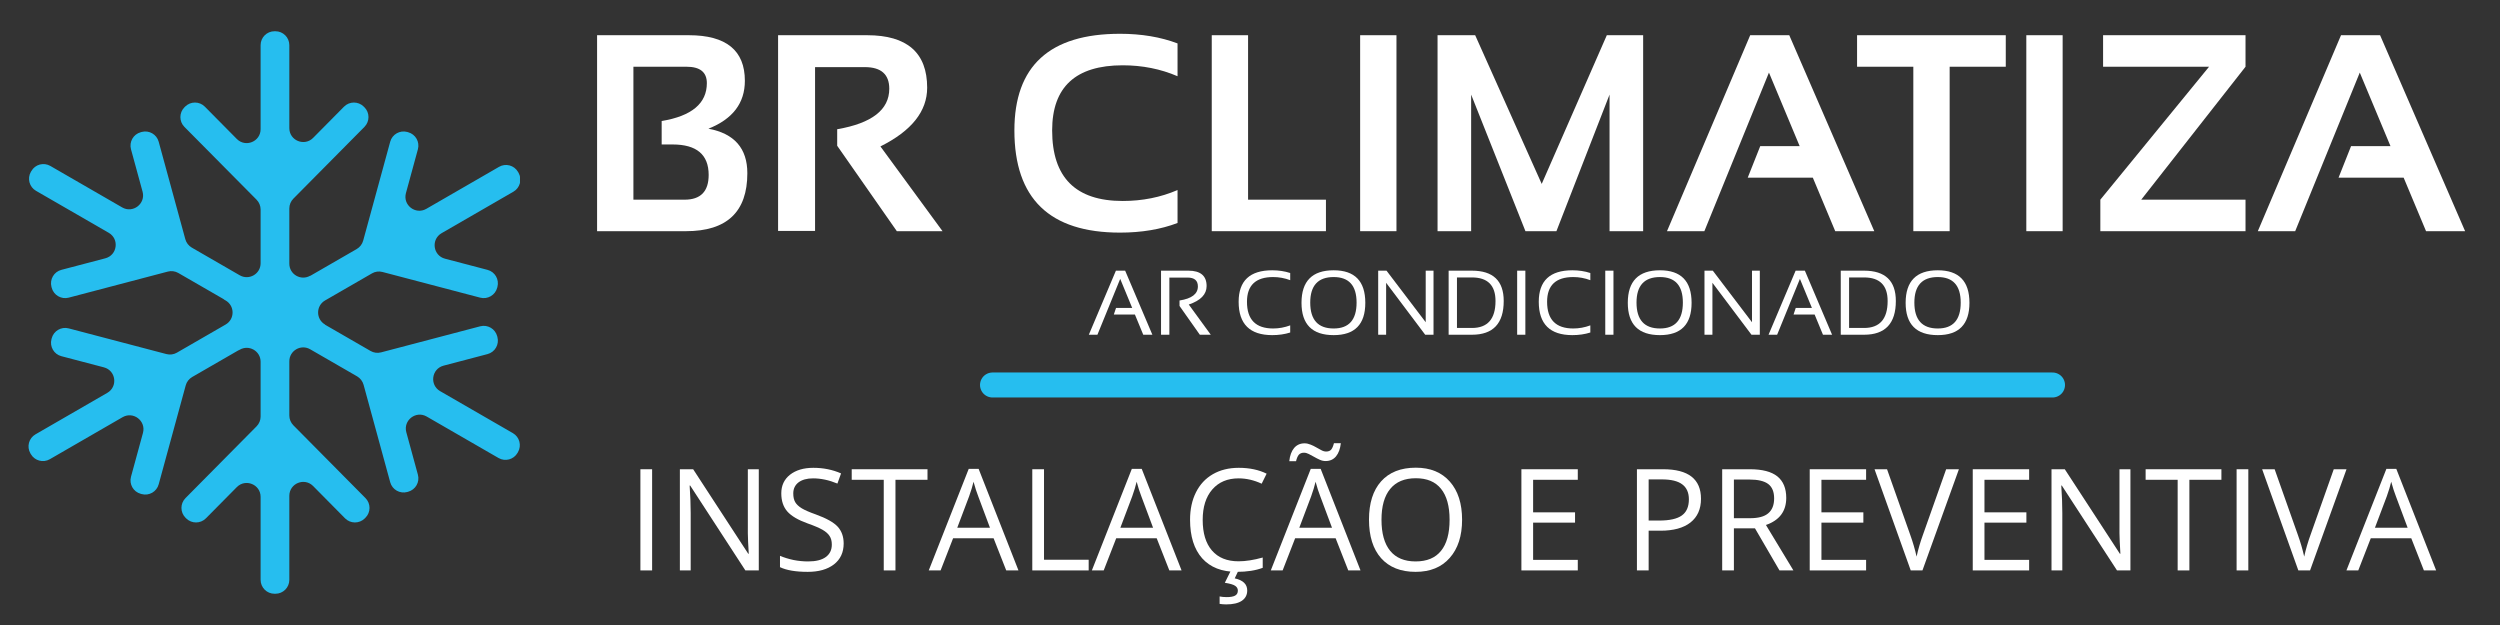 <svg xmlns="http://www.w3.org/2000/svg" xmlns:xlink="http://www.w3.org/1999/xlink" width="400" zoomAndPan="magnify" viewBox="0 0 300 75" height="100" preserveAspectRatio="xMidYMid meet" version="1.0"><rect x="0" y="0" width="300" height="75" fill="#333333" stroke="none"/><defs><g/><clipPath id="7de93346d9"><path d="M 3.148 3.75 L 62.398 3.75 L 62.398 71.25 L 3.148 71.25 Z M 3.148 3.75 " clip-rule="nonzero"/></clipPath></defs><path stroke-linecap="round" transform="matrix(0.75, 0, 0, 0.75, 117.6, 44.7)" fill="none" stroke-linejoin="miter" d="M 2.002 1.999 L 171.601 1.999 " stroke="#26beef" stroke-width="4" stroke-opacity="1" stroke-miterlimit="4"/><g clip-path="url(#7de93346d9)"><path fill="#26beef" d="M 59.691 40.453 L 59.664 40.348 C 59.43 39.457 58.516 38.922 57.625 39.156 L 45.727 42.285 C 45.301 42.398 44.848 42.336 44.469 42.117 L 39 38.961 L 39.008 38.945 C 37.895 38.305 37.895 36.695 39.008 36.055 L 44.641 32.805 C 45.02 32.582 45.473 32.523 45.898 32.637 L 57.625 35.719 C 58.516 35.953 59.43 35.418 59.664 34.527 L 59.691 34.422 C 59.926 33.531 59.395 32.617 58.5 32.383 L 53.398 31.043 C 51.957 30.664 51.699 28.73 52.988 27.984 L 61.609 23.004 C 62.406 22.547 62.68 21.523 62.219 20.727 L 62.164 20.633 C 61.703 19.832 60.684 19.559 59.887 20.02 L 51.156 25.062 C 49.863 25.805 48.32 24.613 48.711 23.176 L 50.148 17.914 C 50.391 17.027 49.867 16.109 48.977 15.867 L 48.871 15.836 C 47.984 15.594 47.066 16.117 46.824 17.008 L 43.582 28.875 C 43.465 29.301 43.188 29.66 42.809 29.883 L 37.23 33.102 L 37.223 33.086 C 36.109 33.73 34.719 32.926 34.719 31.641 L 34.719 25.012 C 34.719 24.574 34.895 24.152 35.203 23.84 L 43.734 15.227 C 44.383 14.57 44.379 13.516 43.727 12.867 L 43.645 12.789 C 42.992 12.141 41.934 12.145 41.285 12.797 L 37.574 16.547 C 36.523 17.605 34.719 16.863 34.719 15.375 L 34.719 5.418 C 34.719 4.496 33.973 3.75 33.051 3.75 L 32.941 3.75 C 32.02 3.75 31.273 4.496 31.273 5.418 L 31.273 15.5 C 31.273 16.992 29.469 17.734 28.418 16.676 L 24.578 12.797 C 23.93 12.145 22.875 12.141 22.219 12.789 L 22.141 12.867 C 21.488 13.516 21.48 14.57 22.129 15.227 L 30.789 23.965 C 31.098 24.277 31.273 24.699 31.273 25.141 L 31.273 31.59 C 31.273 32.875 29.883 33.676 28.77 33.035 L 23.012 29.711 C 22.633 29.488 22.352 29.129 22.238 28.703 L 19.043 17.008 C 18.801 16.117 17.883 15.594 16.996 15.836 L 16.887 15.867 C 16 16.109 15.477 17.027 15.719 17.914 L 17.109 23.004 C 17.5 24.441 15.953 25.637 14.664 24.891 L 6.043 19.914 C 5.246 19.453 4.223 19.723 3.766 20.523 L 3.707 20.617 C 3.246 21.418 3.52 22.438 4.32 22.898 L 13.051 27.938 C 14.34 28.684 14.082 30.617 12.641 30.996 L 7.363 32.383 C 6.473 32.617 5.941 33.531 6.176 34.422 L 6.203 34.527 C 6.438 35.418 7.352 35.953 8.242 35.719 L 20.141 32.59 C 20.566 32.477 21.02 32.539 21.398 32.758 L 26.867 35.914 L 26.859 35.93 L 27.074 36.055 C 28.188 36.695 28.188 38.305 27.074 38.945 L 21.227 42.32 C 20.848 42.543 20.395 42.602 19.969 42.488 L 8.242 39.406 C 7.352 39.172 6.438 39.707 6.203 40.598 L 6.176 40.703 C 5.941 41.594 6.473 42.508 7.363 42.742 L 12.469 44.082 C 13.91 44.461 14.168 46.395 12.879 47.141 L 4.258 52.121 C 3.457 52.582 3.184 53.602 3.645 54.398 L 3.699 54.492 C 4.16 55.293 5.184 55.566 5.98 55.105 L 14.711 50.062 C 16 49.32 17.547 50.512 17.156 51.949 L 15.719 57.211 C 15.477 58.098 16 59.016 16.887 59.258 L 16.996 59.289 C 17.883 59.531 18.801 59.008 19.043 58.117 L 22.285 46.25 C 22.398 45.824 22.68 45.465 23.059 45.242 L 28.637 42.023 L 28.645 42.039 L 28.77 41.965 C 29.883 41.324 31.273 42.125 31.273 43.41 L 31.273 49.988 C 31.273 50.426 31.098 50.848 30.789 51.16 L 22.258 59.773 C 21.609 60.43 21.613 61.484 22.266 62.133 L 22.344 62.211 C 23 62.859 24.055 62.855 24.707 62.203 L 28.418 58.453 C 29.469 57.395 31.273 58.137 31.273 59.625 L 31.273 69.582 C 31.273 70.504 32.02 71.25 32.941 71.25 L 33.051 71.25 C 33.973 71.25 34.719 70.504 34.719 69.582 L 34.719 59.5 C 34.719 58.008 36.523 57.266 37.574 58.324 L 41.41 62.203 C 42.059 62.855 43.117 62.859 43.77 62.211 L 43.848 62.133 C 44.504 61.484 44.508 60.43 43.859 59.773 L 35.203 51.035 C 34.895 50.723 34.719 50.301 34.719 49.859 L 34.719 43.359 C 34.719 42.074 36.109 41.27 37.223 41.914 L 42.855 45.164 C 43.234 45.387 43.512 45.746 43.629 46.172 L 46.824 57.867 C 47.066 58.758 47.984 59.281 48.871 59.039 L 48.98 59.008 C 49.867 58.766 50.391 57.848 50.148 56.961 L 48.758 51.871 C 48.367 50.434 49.91 49.238 51.203 49.984 L 59.824 54.961 C 60.621 55.422 61.641 55.148 62.102 54.352 L 62.156 54.258 C 62.617 53.457 62.344 52.438 61.547 51.977 L 52.816 46.938 C 51.523 46.191 51.785 44.258 53.227 43.879 L 58.5 42.492 C 59.395 42.258 59.926 41.344 59.691 40.453 " fill-opacity="1" fill-rule="nonzero"/></g><g fill="#ffffff" fill-opacity="1"><g transform="translate(69.181, 27.742)"><g><path d="M 2.469 0 L 2.469 -23.516 L 13.484 -23.516 C 17.961 -23.516 20.203 -21.691 20.203 -18.047 C 20.203 -15.367 18.742 -13.453 15.828 -12.297 C 18.941 -11.723 20.5 -9.941 20.5 -6.953 C 20.5 -2.316 18.047 0 13.141 0 Z M 12.969 -3.781 C 14.895 -3.781 15.859 -4.77 15.859 -6.75 C 15.859 -9.188 14.414 -10.406 11.531 -10.406 L 10.219 -10.406 L 10.219 -13.219 C 13.832 -13.82 15.641 -15.336 15.641 -17.766 C 15.641 -19.078 14.828 -19.734 13.203 -19.734 L 6.828 -19.734 L 6.828 -3.781 Z M 12.969 -3.781 "/></g></g></g><g fill="#ffffff" fill-opacity="1"><g transform="translate(90.901, 27.742)"><g><path d="M 2.469 -0.031 L 2.469 -23.516 L 13.156 -23.516 C 17.957 -23.516 20.359 -21.414 20.359 -17.219 C 20.359 -14.383 18.488 -12.035 14.75 -10.172 L 22.203 0 L 16.719 0 L 9.562 -10.25 L 9.562 -12.234 C 13.727 -12.953 15.812 -14.57 15.812 -17.094 C 15.812 -18.82 14.832 -19.688 12.875 -19.688 L 6.906 -19.688 L 6.906 -0.031 Z M 2.469 -0.031 "/></g></g></g><g fill="#ffffff" fill-opacity="1"><g transform="translate(112.687, 27.742)"><g/></g></g><g fill="#ffffff" fill-opacity="1"><g transform="translate(120.086, 27.742)"><g><path d="M 21.219 -0.984 C 19.188 -0.211 16.883 0.172 14.312 0.172 C 5.863 0.172 1.641 -3.914 1.641 -12.094 C 1.641 -19.82 5.863 -23.688 14.312 -23.688 C 16.883 -23.688 19.188 -23.301 21.219 -22.531 L 21.219 -18.594 C 19.188 -19.469 16.992 -19.906 14.641 -19.906 C 8.992 -19.906 6.172 -17.301 6.172 -12.094 C 6.172 -6.445 8.992 -3.625 14.641 -3.625 C 16.992 -3.625 19.188 -4.062 21.219 -4.938 Z M 21.219 -0.984 "/></g></g></g><g fill="#ffffff" fill-opacity="1"><g transform="translate(142.941, 27.742)"><g><path d="M 6.828 -23.516 L 6.828 -3.781 L 16.172 -3.781 L 16.172 0 L 2.469 0 L 2.469 -23.516 Z M 6.828 -23.516 "/></g></g></g><g fill="#ffffff" fill-opacity="1"><g transform="translate(160.748, 27.742)"><g><path d="M 6.828 -23.516 L 6.828 0 L 2.469 0 L 2.469 -23.516 Z M 6.828 -23.516 "/></g></g></g><g fill="#ffffff" fill-opacity="1"><g transform="translate(170.037, 27.742)"><g><path d="M 2.469 0 L 2.469 -23.516 L 6.984 -23.516 L 14.969 -5.672 L 22.781 -23.516 L 27.141 -23.516 L 27.141 0 L 23.109 0 L 23.109 -16.391 L 16.734 0 L 13.016 0 L 6.5 -16.391 L 6.5 0 Z M 2.469 0 "/></g></g></g><g fill="#ffffff" fill-opacity="1"><g transform="translate(199.633, 27.742)"><g><path d="M 4.891 0 L 0.406 0 L 10.391 -23.516 L 15.078 -23.516 L 25.281 0 L 20.594 0 L 17.906 -6.422 L 10.094 -6.422 L 11.594 -10.203 L 16.328 -10.203 L 12.641 -19.031 Z M 4.891 0 "/></g></g></g><g fill="#ffffff" fill-opacity="1"><g transform="translate(222.849, 27.742)"><g><path d="M 17.844 -23.516 L 17.844 -19.734 L 11.109 -19.734 L 11.109 0 L 6.75 0 L 6.75 -19.734 L 0 -19.734 L 0 -23.516 Z M 17.844 -23.516 "/></g></g></g><g fill="#ffffff" fill-opacity="1"><g transform="translate(240.689, 27.742)"><g><path d="M 6.828 -23.516 L 6.828 0 L 2.469 0 L 2.469 -23.516 Z M 6.828 -23.516 "/></g></g></g><g fill="#ffffff" fill-opacity="1"><g transform="translate(249.979, 27.742)"><g><path d="M 19.484 -23.516 L 19.484 -19.734 L 6.969 -3.781 L 19.484 -3.781 L 19.484 0 L 2.062 0 L 2.062 -3.781 L 15.109 -19.734 L 2.391 -19.734 L 2.391 -23.516 Z M 19.484 -23.516 "/></g></g></g><g fill="#ffffff" fill-opacity="1"><g transform="translate(270.532, 27.742)"><g><path d="M 4.891 0 L 0.406 0 L 10.391 -23.516 L 15.078 -23.516 L 25.281 0 L 20.594 0 L 17.906 -6.422 L 10.094 -6.422 L 11.594 -10.203 L 16.328 -10.203 L 12.641 -19.031 Z M 4.891 0 "/></g></g></g><g fill="#ffffff" fill-opacity="1"><g transform="translate(75.176, 68.45)"><g><path d="M 1.672 0 L 1.672 -12.141 L 3.078 -12.141 L 3.078 0 Z M 1.672 0 "/></g></g></g><g fill="#ffffff" fill-opacity="1"><g transform="translate(79.913, 68.45)"><g><path d="M 11.141 0 L 9.531 0 L 2.906 -10.188 L 2.844 -10.188 C 2.926 -8.988 2.969 -7.891 2.969 -6.891 L 2.969 0 L 1.672 0 L 1.672 -12.141 L 3.266 -12.141 L 9.875 -2 L 9.938 -2 C 9.926 -2.145 9.898 -2.625 9.859 -3.438 C 9.828 -4.25 9.816 -4.828 9.828 -5.172 L 9.828 -12.141 L 11.141 -12.141 Z M 11.141 0 "/></g></g></g><g fill="#ffffff" fill-opacity="1"><g transform="translate(92.724, 68.45)"><g><path d="M 8.516 -3.234 C 8.516 -2.16 8.125 -1.32 7.344 -0.719 C 6.57 -0.125 5.523 0.172 4.203 0.172 C 2.766 0.172 1.656 -0.016 0.875 -0.391 L 0.875 -1.75 C 1.375 -1.539 1.914 -1.375 2.5 -1.25 C 3.094 -1.133 3.676 -1.078 4.25 -1.078 C 5.188 -1.078 5.895 -1.254 6.375 -1.609 C 6.852 -1.961 7.094 -2.457 7.094 -3.094 C 7.094 -3.52 7.004 -3.863 6.828 -4.125 C 6.66 -4.395 6.379 -4.645 5.984 -4.875 C 5.586 -5.102 4.988 -5.359 4.188 -5.641 C 3.051 -6.047 2.238 -6.523 1.75 -7.078 C 1.27 -7.629 1.031 -8.352 1.031 -9.25 C 1.031 -10.188 1.379 -10.93 2.078 -11.484 C 2.785 -12.035 3.719 -12.312 4.875 -12.312 C 6.082 -12.312 7.191 -12.086 8.203 -11.641 L 7.766 -10.422 C 6.766 -10.836 5.789 -11.047 4.844 -11.047 C 4.102 -11.047 3.52 -10.883 3.094 -10.562 C 2.676 -10.238 2.469 -9.797 2.469 -9.234 C 2.469 -8.805 2.547 -8.457 2.703 -8.188 C 2.859 -7.926 3.117 -7.68 3.484 -7.453 C 3.848 -7.234 4.41 -6.988 5.172 -6.719 C 6.441 -6.258 7.316 -5.77 7.797 -5.25 C 8.273 -4.727 8.516 -4.055 8.516 -3.234 Z M 8.516 -3.234 "/></g></g></g><g fill="#ffffff" fill-opacity="1"><g transform="translate(102.05, 68.45)"><g><path d="M 5.406 0 L 4 0 L 4 -10.875 L 0.156 -10.875 L 0.156 -12.141 L 9.25 -12.141 L 9.25 -10.875 L 5.406 -10.875 Z M 5.406 0 "/></g></g></g><g fill="#ffffff" fill-opacity="1"><g transform="translate(111.45, 68.45)"><g><path d="M 9.297 0 L 7.781 -3.859 L 2.922 -3.859 L 1.422 0 L 0 0 L 4.797 -12.188 L 5.984 -12.188 L 10.766 0 Z M 7.344 -5.125 L 5.938 -8.891 C 5.75 -9.367 5.562 -9.953 5.375 -10.641 C 5.25 -10.109 5.07 -9.523 4.844 -8.891 L 3.422 -5.125 Z M 7.344 -5.125 "/></g></g></g><g fill="#ffffff" fill-opacity="1"><g transform="translate(122.203, 68.45)"><g><path d="M 1.672 0 L 1.672 -12.141 L 3.078 -12.141 L 3.078 -1.281 L 8.438 -1.281 L 8.438 0 Z M 1.672 0 "/></g></g></g><g fill="#ffffff" fill-opacity="1"><g transform="translate(131.023, 68.45)"><g><path d="M 9.297 0 L 7.781 -3.859 L 2.922 -3.859 L 1.422 0 L 0 0 L 4.797 -12.188 L 5.984 -12.188 L 10.766 0 Z M 7.344 -5.125 L 5.938 -8.891 C 5.75 -9.367 5.562 -9.953 5.375 -10.641 C 5.25 -10.109 5.07 -9.523 4.844 -8.891 L 3.422 -5.125 Z M 7.344 -5.125 "/></g></g></g><g fill="#ffffff" fill-opacity="1"><g transform="translate(141.776, 68.45)"><g><path d="M 6.859 -11.047 C 5.523 -11.047 4.473 -10.602 3.703 -9.719 C 2.93 -8.832 2.547 -7.613 2.547 -6.062 C 2.547 -4.477 2.914 -3.254 3.656 -2.391 C 4.406 -1.523 5.469 -1.094 6.844 -1.094 C 7.695 -1.094 8.664 -1.242 9.75 -1.547 L 9.75 -0.312 C 8.906 0.008 7.863 0.172 6.625 0.172 C 4.844 0.172 3.461 -0.367 2.484 -1.453 C 1.516 -2.547 1.031 -4.086 1.031 -6.078 C 1.031 -7.328 1.266 -8.422 1.734 -9.359 C 2.203 -10.305 2.879 -11.035 3.766 -11.547 C 4.648 -12.055 5.688 -12.312 6.875 -12.312 C 8.156 -12.312 9.27 -12.078 10.219 -11.609 L 9.625 -10.406 C 8.707 -10.832 7.785 -11.047 6.859 -11.047 Z M 7.891 2.406 C 7.891 2.938 7.676 3.348 7.25 3.641 C 6.82 3.93 6.195 4.078 5.375 4.078 C 5.094 4.078 4.828 4.055 4.578 4.016 L 4.578 3.125 C 4.828 3.176 5.113 3.203 5.438 3.203 C 5.875 3.203 6.203 3.145 6.422 3.031 C 6.648 2.914 6.766 2.711 6.766 2.422 C 6.766 2.18 6.656 1.988 6.438 1.844 C 6.219 1.695 5.805 1.578 5.203 1.484 L 5.938 0 L 6.844 0 L 6.391 0.953 C 7.391 1.172 7.891 1.656 7.891 2.406 Z M 7.891 2.406 "/></g></g></g><g fill="#ffffff" fill-opacity="1"><g transform="translate(152.495, 68.45)"><g><path d="M 9.297 0 L 7.781 -3.859 L 2.922 -3.859 L 1.422 0 L 0 0 L 4.797 -12.188 L 5.984 -12.188 L 10.766 0 Z M 7.344 -5.125 L 5.938 -8.891 C 5.75 -9.367 5.562 -9.953 5.375 -10.641 C 5.25 -10.109 5.07 -9.523 4.844 -8.891 L 3.422 -5.125 Z M 6.578 -13.125 C 6.336 -13.125 6.102 -13.176 5.875 -13.281 C 5.645 -13.383 5.422 -13.5 5.203 -13.625 C 4.984 -13.75 4.77 -13.863 4.562 -13.969 C 4.363 -14.07 4.172 -14.125 3.984 -14.125 C 3.711 -14.125 3.504 -14.039 3.359 -13.875 C 3.223 -13.707 3.113 -13.453 3.031 -13.109 L 2.219 -13.109 C 2.289 -13.785 2.484 -14.312 2.797 -14.688 C 3.117 -15.062 3.535 -15.25 4.047 -15.25 C 4.297 -15.25 4.539 -15.195 4.781 -15.094 C 5.02 -15 5.242 -14.891 5.453 -14.766 C 5.672 -14.641 5.879 -14.523 6.078 -14.422 C 6.273 -14.316 6.461 -14.266 6.641 -14.266 C 6.91 -14.266 7.113 -14.344 7.25 -14.5 C 7.383 -14.664 7.492 -14.922 7.578 -15.266 L 8.406 -15.266 C 8.332 -14.598 8.141 -14.07 7.828 -13.688 C 7.516 -13.312 7.098 -13.125 6.578 -13.125 Z M 6.578 -13.125 "/></g></g></g><g fill="#ffffff" fill-opacity="1"><g transform="translate(163.248, 68.45)"><g><path d="M 12.203 -6.078 C 12.203 -4.141 11.707 -2.613 10.719 -1.5 C 9.738 -0.383 8.375 0.172 6.625 0.172 C 4.844 0.172 3.461 -0.375 2.484 -1.469 C 1.516 -2.562 1.031 -4.102 1.031 -6.094 C 1.031 -8.07 1.516 -9.602 2.484 -10.688 C 3.461 -11.781 4.852 -12.328 6.656 -12.328 C 8.395 -12.328 9.754 -11.77 10.734 -10.656 C 11.711 -9.551 12.203 -8.023 12.203 -6.078 Z M 2.531 -6.078 C 2.531 -4.441 2.879 -3.195 3.578 -2.344 C 4.273 -1.5 5.289 -1.078 6.625 -1.078 C 7.977 -1.078 8.992 -1.5 9.672 -2.344 C 10.359 -3.188 10.703 -4.43 10.703 -6.078 C 10.703 -7.711 10.359 -8.953 9.672 -9.797 C 8.992 -10.641 7.988 -11.062 6.656 -11.062 C 5.301 -11.062 4.273 -10.633 3.578 -9.781 C 2.879 -8.938 2.531 -7.703 2.531 -6.078 Z M 2.531 -6.078 "/></g></g></g><g fill="#ffffff" fill-opacity="1"><g transform="translate(176.482, 68.45)"><g/></g></g><g fill="#ffffff" fill-opacity="1"><g transform="translate(180.896, 68.45)"><g><path d="M 8.438 0 L 1.672 0 L 1.672 -12.141 L 8.438 -12.141 L 8.438 -10.875 L 3.078 -10.875 L 3.078 -6.969 L 8.109 -6.969 L 8.109 -5.734 L 3.078 -5.734 L 3.078 -1.266 L 8.438 -1.266 Z M 8.438 0 "/></g></g></g><g fill="#ffffff" fill-opacity="1"><g transform="translate(190.346, 68.45)"><g/></g></g><g fill="#ffffff" fill-opacity="1"><g transform="translate(194.76, 68.45)"><g><path d="M 9.359 -8.594 C 9.359 -7.363 8.938 -6.414 8.094 -5.75 C 7.258 -5.094 6.062 -4.766 4.5 -4.766 L 3.078 -4.766 L 3.078 0 L 1.672 0 L 1.672 -12.141 L 4.812 -12.141 C 7.844 -12.141 9.359 -10.957 9.359 -8.594 Z M 3.078 -5.984 L 4.344 -5.984 C 5.594 -5.984 6.5 -6.188 7.062 -6.594 C 7.625 -7 7.906 -7.645 7.906 -8.531 C 7.906 -9.332 7.641 -9.93 7.109 -10.328 C 6.586 -10.723 5.77 -10.922 4.656 -10.922 L 3.078 -10.922 Z M 3.078 -5.984 "/></g></g></g><g fill="#ffffff" fill-opacity="1"><g transform="translate(204.99, 68.45)"><g><path d="M 3.078 -5.047 L 3.078 0 L 1.672 0 L 1.672 -12.141 L 5 -12.141 C 6.488 -12.141 7.586 -11.852 8.297 -11.281 C 9.004 -10.707 9.359 -9.848 9.359 -8.703 C 9.359 -7.098 8.547 -6.016 6.922 -5.453 L 10.219 0 L 8.547 0 L 5.609 -5.047 Z M 3.078 -6.266 L 5.016 -6.266 C 6.016 -6.266 6.742 -6.461 7.203 -6.859 C 7.672 -7.254 7.906 -7.848 7.906 -8.641 C 7.906 -9.441 7.664 -10.02 7.188 -10.375 C 6.719 -10.727 5.961 -10.906 4.922 -10.906 L 3.078 -10.906 Z M 3.078 -6.266 "/></g></g></g><g fill="#ffffff" fill-opacity="1"><g transform="translate(215.494, 68.45)"><g><path d="M 8.438 0 L 1.672 0 L 1.672 -12.141 L 8.438 -12.141 L 8.438 -10.875 L 3.078 -10.875 L 3.078 -6.969 L 8.109 -6.969 L 8.109 -5.734 L 3.078 -5.734 L 3.078 -1.266 L 8.438 -1.266 Z M 8.438 0 "/></g></g></g><g fill="#ffffff" fill-opacity="1"><g transform="translate(224.944, 68.45)"><g><path d="M 8.594 -12.141 L 10.125 -12.141 L 5.75 0 L 4.344 0 L 0 -12.141 L 1.5 -12.141 L 4.281 -4.281 C 4.602 -3.383 4.859 -2.508 5.047 -1.656 C 5.242 -2.551 5.504 -3.441 5.828 -4.328 Z M 8.594 -12.141 "/></g></g></g><g fill="#ffffff" fill-opacity="1"><g transform="translate(235.058, 68.45)"><g><path d="M 8.438 0 L 1.672 0 L 1.672 -12.141 L 8.438 -12.141 L 8.438 -10.875 L 3.078 -10.875 L 3.078 -6.969 L 8.109 -6.969 L 8.109 -5.734 L 3.078 -5.734 L 3.078 -1.266 L 8.438 -1.266 Z M 8.438 0 "/></g></g></g><g fill="#ffffff" fill-opacity="1"><g transform="translate(244.509, 68.45)"><g><path d="M 11.141 0 L 9.531 0 L 2.906 -10.188 L 2.844 -10.188 C 2.926 -8.988 2.969 -7.891 2.969 -6.891 L 2.969 0 L 1.672 0 L 1.672 -12.141 L 3.266 -12.141 L 9.875 -2 L 9.938 -2 C 9.926 -2.145 9.898 -2.625 9.859 -3.438 C 9.828 -4.25 9.816 -4.828 9.828 -5.172 L 9.828 -12.141 L 11.141 -12.141 Z M 11.141 0 "/></g></g></g><g fill="#ffffff" fill-opacity="1"><g transform="translate(257.319, 68.45)"><g><path d="M 5.406 0 L 4 0 L 4 -10.875 L 0.156 -10.875 L 0.156 -12.141 L 9.25 -12.141 L 9.25 -10.875 L 5.406 -10.875 Z M 5.406 0 "/></g></g></g><g fill="#ffffff" fill-opacity="1"><g transform="translate(266.72, 68.45)"><g><path d="M 1.672 0 L 1.672 -12.141 L 3.078 -12.141 L 3.078 0 Z M 1.672 0 "/></g></g></g><g fill="#ffffff" fill-opacity="1"><g transform="translate(271.457, 68.45)"><g><path d="M 8.594 -12.141 L 10.125 -12.141 L 5.75 0 L 4.344 0 L 0 -12.141 L 1.5 -12.141 L 4.281 -4.281 C 4.602 -3.383 4.859 -2.508 5.047 -1.656 C 5.242 -2.551 5.504 -3.441 5.828 -4.328 Z M 8.594 -12.141 "/></g></g></g><g fill="#ffffff" fill-opacity="1"><g transform="translate(281.571, 68.45)"><g><path d="M 9.297 0 L 7.781 -3.859 L 2.922 -3.859 L 1.422 0 L 0 0 L 4.797 -12.188 L 5.984 -12.188 L 10.766 0 Z M 7.344 -5.125 L 5.938 -8.891 C 5.75 -9.367 5.562 -9.953 5.375 -10.641 C 5.25 -10.109 5.07 -9.523 4.844 -8.891 L 3.422 -5.125 Z M 7.344 -5.125 "/></g></g></g><g fill="#ffffff" fill-opacity="1"><g transform="translate(130.518, 40.168)"><g><path d="M 1.172 0 L 0.141 0 L 3.391 -7.688 L 4.5 -7.688 L 7.766 0 L 6.672 0 L 5.672 -2.422 L 3.141 -2.422 L 3.406 -3.219 L 5.344 -3.219 L 3.906 -6.703 Z M 1.172 0 "/></g></g></g><g fill="#ffffff" fill-opacity="1"><g transform="translate(138.418, 40.168)"><g><path d="M 0.906 0 L 0.906 -7.688 L 4.188 -7.688 C 5.645 -7.688 6.375 -7.07 6.375 -5.844 C 6.375 -4.844 5.66 -4.102 4.234 -3.625 L 6.875 0 L 5.562 0 L 3.125 -3.453 L 3.125 -4.109 C 4.594 -4.336 5.328 -4.898 5.328 -5.797 C 5.328 -6.504 4.914 -6.859 4.094 -6.859 L 1.906 -6.859 L 1.906 0 Z M 0.906 0 "/></g></g></g><g fill="#ffffff" fill-opacity="1"><g transform="translate(145.423, 40.168)"><g/></g></g><g fill="#ffffff" fill-opacity="1"><g transform="translate(148.106, 40.168)"><g><path d="M 6.719 -0.266 C 6.051 -0.055 5.332 0.047 4.562 0.047 C 1.875 0.047 0.531 -1.285 0.531 -3.953 C 0.531 -6.473 1.875 -7.734 4.562 -7.734 C 5.332 -7.734 6.051 -7.625 6.719 -7.406 L 6.719 -6.547 C 6.051 -6.797 5.367 -6.922 4.672 -6.922 C 2.578 -6.922 1.531 -5.93 1.531 -3.953 C 1.531 -1.816 2.578 -0.75 4.672 -0.75 C 5.367 -0.75 6.051 -0.875 6.719 -1.125 Z M 6.719 -0.266 "/></g></g></g><g fill="#ffffff" fill-opacity="1"><g transform="translate(155.54, 40.168)"><g><path d="M 1.688 -3.859 C 1.688 -1.785 2.625 -0.75 4.5 -0.75 C 6.332 -0.75 7.25 -1.785 7.25 -3.859 C 7.25 -5.898 6.332 -6.922 4.5 -6.922 C 2.625 -6.922 1.688 -5.898 1.688 -3.859 Z M 0.641 -3.828 C 0.641 -6.43 1.926 -7.734 4.5 -7.734 C 7.031 -7.734 8.297 -6.43 8.297 -3.828 C 8.297 -1.242 7.031 0.047 4.5 0.047 C 1.926 0.047 0.641 -1.242 0.641 -3.828 Z M 0.641 -3.828 "/></g></g></g><g fill="#ffffff" fill-opacity="1"><g transform="translate(164.476, 40.168)"><g><path d="M 0.906 0 L 0.906 -7.688 L 1.906 -7.688 L 6.609 -1.5 L 6.609 -7.688 L 7.547 -7.688 L 7.547 0 L 6.547 0 L 1.859 -6.234 L 1.859 0 Z M 0.906 0 "/></g></g></g><g fill="#ffffff" fill-opacity="1"><g transform="translate(172.93, 40.168)"><g><path d="M 3.703 -0.812 C 5.586 -0.812 6.531 -1.891 6.531 -4.047 C 6.531 -5.93 5.586 -6.875 3.703 -6.875 L 1.906 -6.875 L 1.906 -0.812 Z M 0.906 0 L 0.906 -7.688 L 3.703 -7.688 C 6.242 -7.688 7.516 -6.473 7.516 -4.047 C 7.516 -1.348 6.242 0 3.703 0 Z M 0.906 0 "/></g></g></g><g fill="#ffffff" fill-opacity="1"><g transform="translate(180.981, 40.168)"><g><path d="M 2.062 -7.688 L 2.062 0 L 1.078 0 L 1.078 -7.688 Z M 2.062 -7.688 "/></g></g></g><g fill="#ffffff" fill-opacity="1"><g transform="translate(184.121, 40.168)"><g><path d="M 6.719 -0.266 C 6.051 -0.055 5.332 0.047 4.562 0.047 C 1.875 0.047 0.531 -1.285 0.531 -3.953 C 0.531 -6.473 1.875 -7.734 4.562 -7.734 C 5.332 -7.734 6.051 -7.625 6.719 -7.406 L 6.719 -6.547 C 6.051 -6.797 5.367 -6.922 4.672 -6.922 C 2.578 -6.922 1.531 -5.93 1.531 -3.953 C 1.531 -1.816 2.578 -0.75 4.672 -0.75 C 5.367 -0.75 6.051 -0.875 6.719 -1.125 Z M 6.719 -0.266 "/></g></g></g><g fill="#ffffff" fill-opacity="1"><g transform="translate(191.554, 40.168)"><g><path d="M 2.062 -7.688 L 2.062 0 L 1.078 0 L 1.078 -7.688 Z M 2.062 -7.688 "/></g></g></g><g fill="#ffffff" fill-opacity="1"><g transform="translate(194.694, 40.168)"><g><path d="M 1.688 -3.859 C 1.688 -1.785 2.625 -0.75 4.5 -0.75 C 6.332 -0.75 7.25 -1.785 7.25 -3.859 C 7.25 -5.898 6.332 -6.922 4.5 -6.922 C 2.625 -6.922 1.688 -5.898 1.688 -3.859 Z M 0.641 -3.828 C 0.641 -6.43 1.926 -7.734 4.5 -7.734 C 7.031 -7.734 8.297 -6.43 8.297 -3.828 C 8.297 -1.242 7.031 0.047 4.5 0.047 C 1.926 0.047 0.641 -1.242 0.641 -3.828 Z M 0.641 -3.828 "/></g></g></g><g fill="#ffffff" fill-opacity="1"><g transform="translate(203.631, 40.168)"><g><path d="M 0.906 0 L 0.906 -7.688 L 1.906 -7.688 L 6.609 -1.5 L 6.609 -7.688 L 7.547 -7.688 L 7.547 0 L 6.547 0 L 1.859 -6.234 L 1.859 0 Z M 0.906 0 "/></g></g></g><g fill="#ffffff" fill-opacity="1"><g transform="translate(212.084, 40.168)"><g><path d="M 1.172 0 L 0.141 0 L 3.391 -7.688 L 4.5 -7.688 L 7.766 0 L 6.672 0 L 5.672 -2.422 L 3.141 -2.422 L 3.406 -3.219 L 5.344 -3.219 L 3.906 -6.703 Z M 1.172 0 "/></g></g></g><g fill="#ffffff" fill-opacity="1"><g transform="translate(219.985, 40.168)"><g><path d="M 3.703 -0.812 C 5.586 -0.812 6.531 -1.891 6.531 -4.047 C 6.531 -5.93 5.586 -6.875 3.703 -6.875 L 1.906 -6.875 L 1.906 -0.812 Z M 0.906 0 L 0.906 -7.688 L 3.703 -7.688 C 6.242 -7.688 7.516 -6.473 7.516 -4.047 C 7.516 -1.348 6.242 0 3.703 0 Z M 0.906 0 "/></g></g></g><g fill="#ffffff" fill-opacity="1"><g transform="translate(228.036, 40.168)"><g><path d="M 1.688 -3.859 C 1.688 -1.785 2.625 -0.75 4.5 -0.75 C 6.332 -0.75 7.25 -1.785 7.25 -3.859 C 7.25 -5.898 6.332 -6.922 4.5 -6.922 C 2.625 -6.922 1.688 -5.898 1.688 -3.859 Z M 0.641 -3.828 C 0.641 -6.43 1.926 -7.734 4.5 -7.734 C 7.031 -7.734 8.297 -6.43 8.297 -3.828 C 8.297 -1.242 7.031 0.047 4.5 0.047 C 1.926 0.047 0.641 -1.242 0.641 -3.828 Z M 0.641 -3.828 "/></g></g></g></svg>
